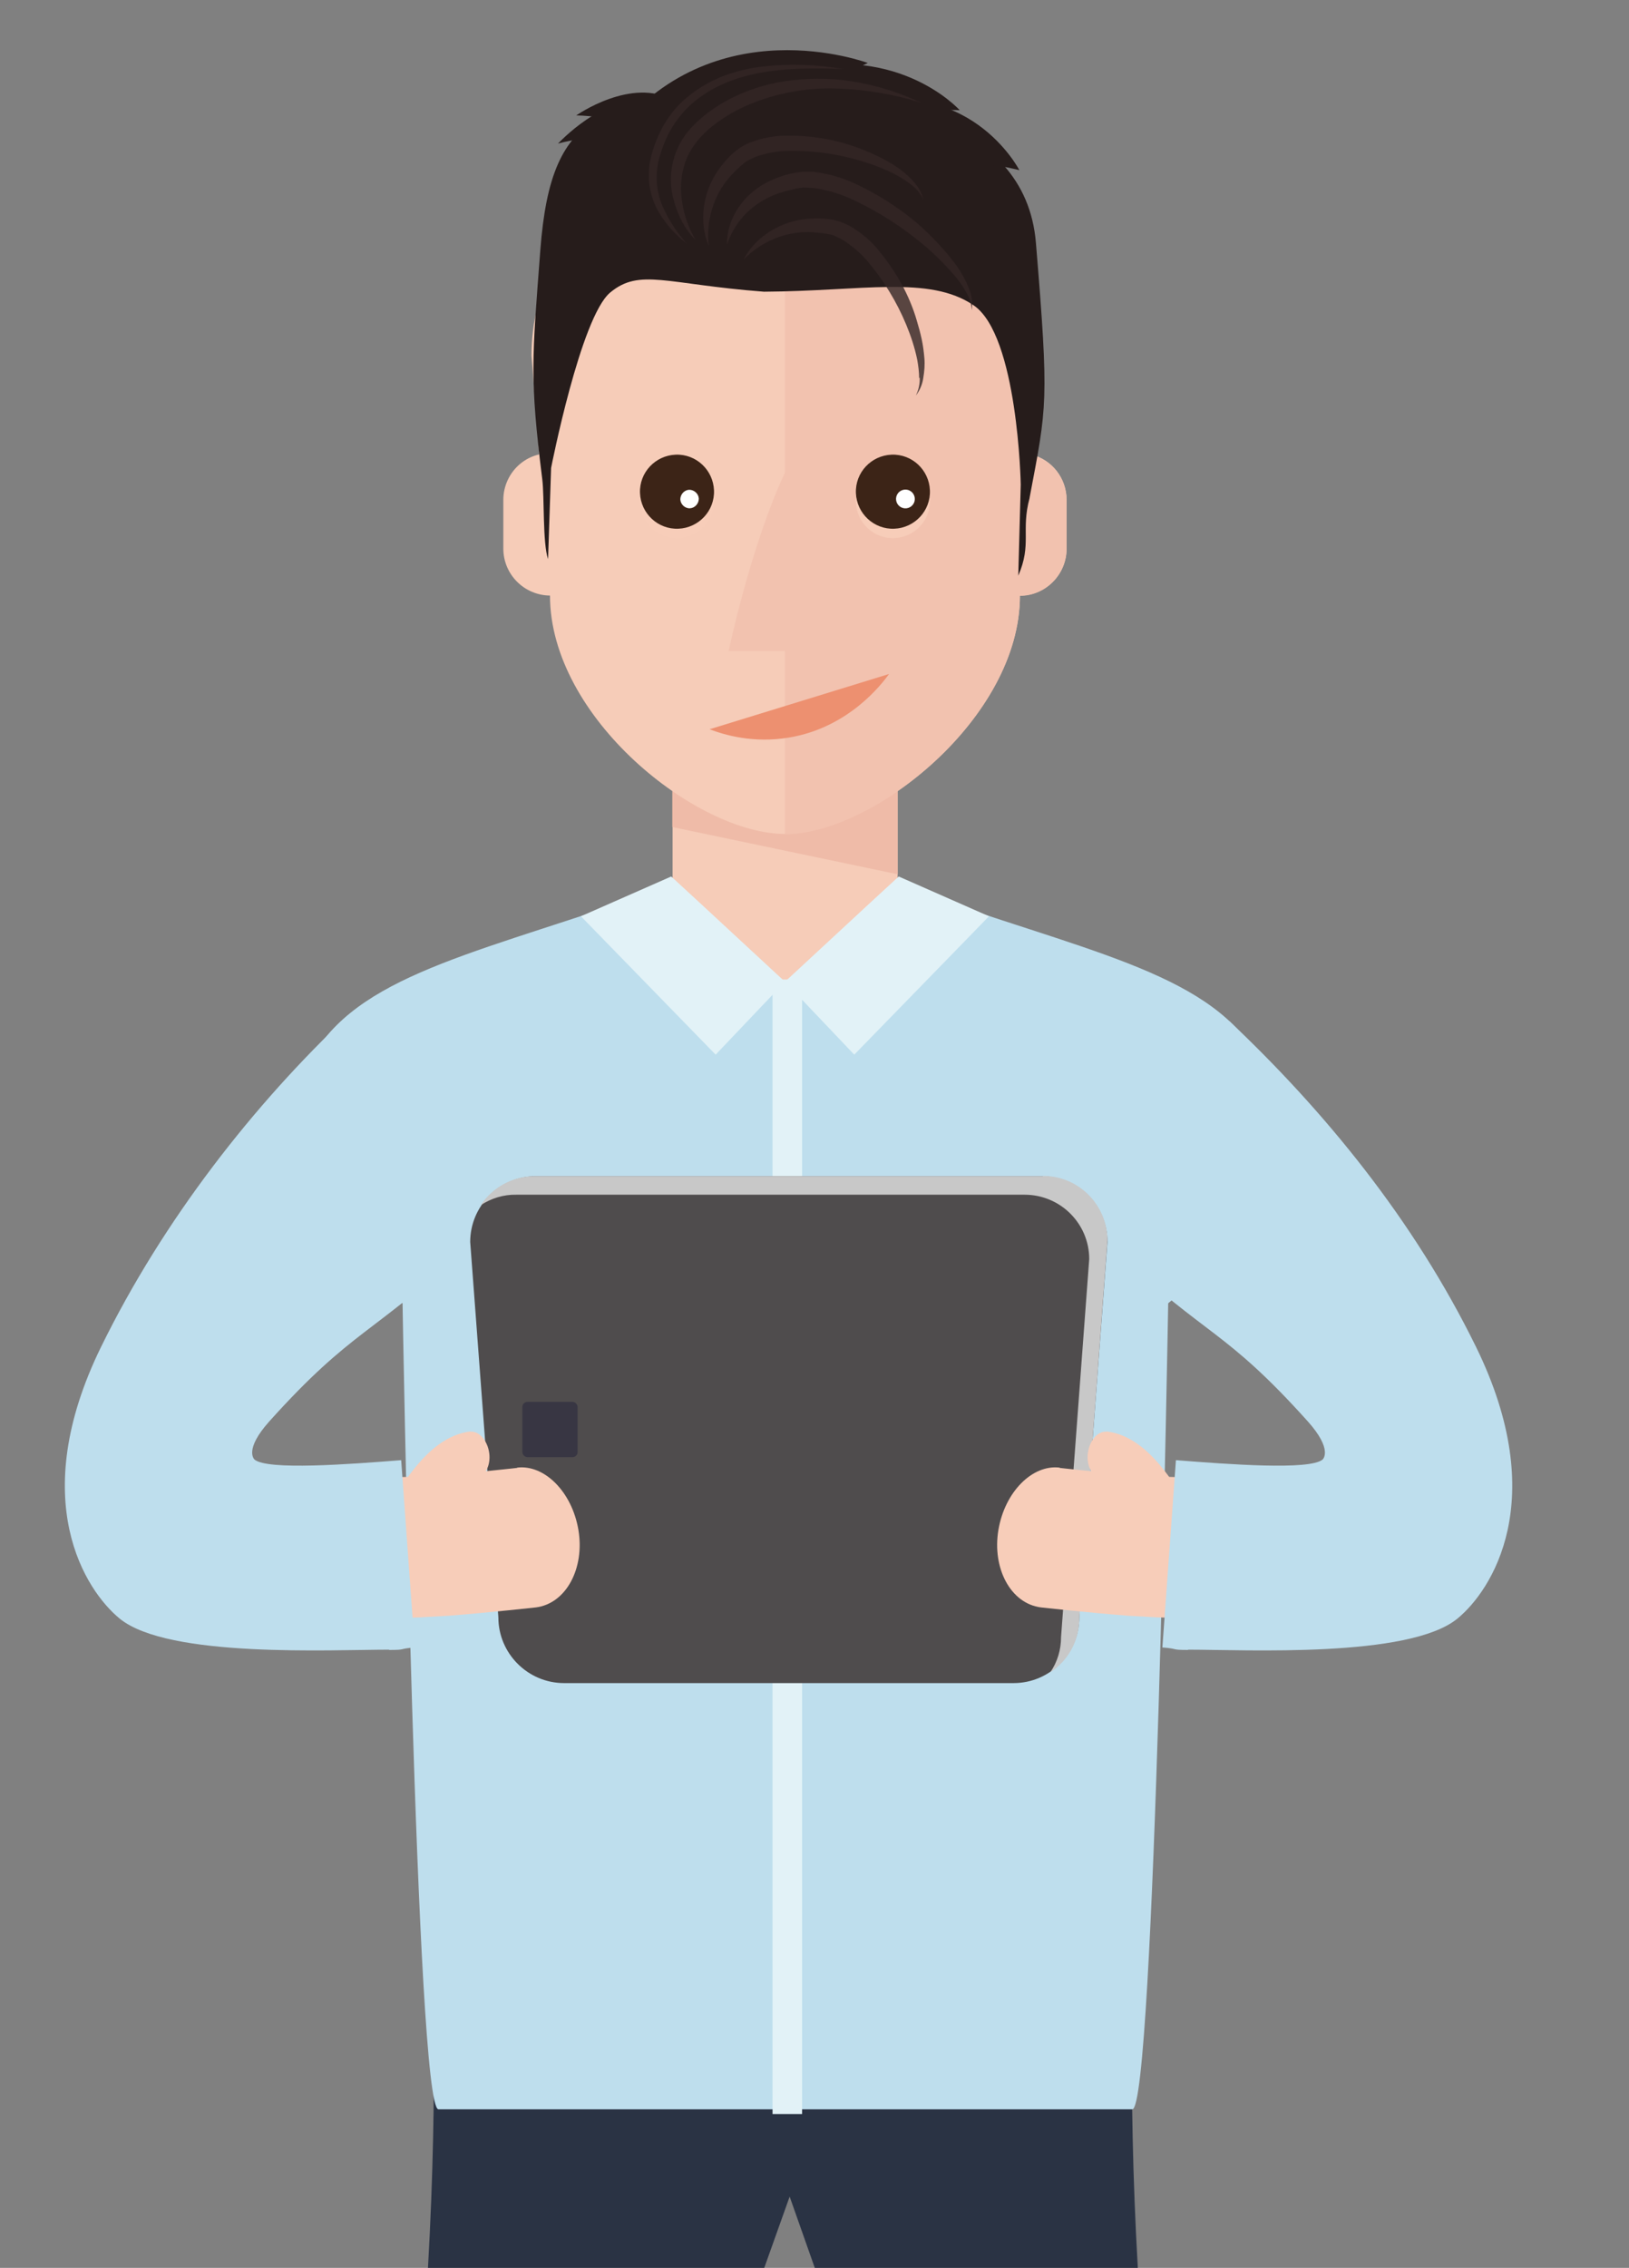 <?xml version="1.0" encoding="UTF-8"?>
<svg id="Laag_1" data-name="Laag 1" xmlns="http://www.w3.org/2000/svg" version="1.1" viewBox="0 0 590 821">
  <rect x="0" y="0" width="590" height="821" fill="#808080" stroke="none"/>
  <defs>
    <style>
      .cls-1, .cls-2, .cls-3, .cls-4, .cls-5, .cls-6, .cls-7, .cls-8, .cls-9, .cls-10, .cls-11, .cls-12, .cls-13, .cls-14, .cls-15, .cls-16 {
        stroke-width: 0px;
      }

      .cls-1, .cls-9 {
        fill: #f7cdb9;
      }

      .cls-1, .cls-17, .cls-15 {
        isolation: isolate;
      }

      .cls-1, .cls-15 {
        mix-blend-mode: multiply;
      }

      .cls-2 {
        fill: #2a3344;
      }

      .cls-3 {
        fill: #261c1b;
      }

      .cls-4 {
        fill: #ed9070;
      }

      .cls-5 {
        fill: #e2f2f7;
      }

      .cls-6 {
        fill: #f6ccb8;
      }

      .cls-7 {
        fill: #f2c2af;
      }

      .cls-8 {
        fill: #4f4c4d;
      }

      .cls-18 {
        opacity: .8;
      }

      .cls-10 {
        fill: #3c2417;
      }

      .cls-11 {
        fill: #383643;
      }

      .cls-12 {
        fill: #332525;
      }

      .cls-13 {
        fill: #fff;
      }

      .cls-14 {
        fill: #bedeed;
      }

      .cls-15 {
        fill: #c8c8c8;
      }

      .cls-16 {
        fill: #efbba8;
      }
    </style>
  </defs>
  <g class="cls-17">
    <g id="Laag_1-2" data-name="Laag 1">
      <path class="cls-2" d="M156.3,706.2s2.6,47-1.3,114.8h121.8l9.2-25.8,9.1,25.8h117c-3.9-67.9-1.3-114.8-1.3-114.8"/>
      <g id="man">
        <polygon class="cls-6" points="337.8 325.8 325.1 320 325.1 279.6 243.6 279.6 243.6 320 230.8 325.5 234.2 440 243.6 440 243.6 457.6 325.1 457.6 325.1 440 334.4 440 337.8 325.8"/>
        <polygon class="cls-16" points="325.1 283.7 325.1 316.5 243.5 299.4 243.5 283.7 325.1 283.7"/>
        <path class="cls-14" d="M458,387.1c-15-32.6-56.9-40.6-117.1-61.3-2.1-.8-4.3-1.5-6.5-2.3,0,.1,0,.2,0,.3-4,22.4-15.1,27.9-50,31.3-34.9-3.4-46.2-8.9-50.1-31.3,0-.1,0-.2,0-.3-2.2.8-4.4,1.5-6.5,2.3-60.2,20.7-102.1,28.8-117.1,61.3-18.7,41.5,35.1,84.7,35.1,84.7,0,0,4.9,291.8,13,291.8h251.3c8.1,0,13-291.8,13-291.8,0,0,53.8-43.2,35-84.7Z"/>
        <path class="cls-5" d="M284.3,355.4l-25.1,26.4-48.8-50.1,32.7-14.4,10.1,9.3,31.1,28.8Z"/>
        <path class="cls-5" d="M284.3,355.4l25.1,26.4,48.8-50.1-32.7-14.4-10.1,9.3-31.1,28.8Z"/>
        <path class="cls-6" d="M373.3,164.6l2.8-35.9c0-46.9-44.9-85-91.8-85s-91.8,38-91.8,85l2.8,35.8c-2.6.6-5,1.8-7,3.5-3.8,3.2-6,8-6,12.9v17.7c0,9.3,7.5,16.9,16.9,17,0,44.3,53.2,86.3,85.1,86.3s85.1-42,85.1-86.3c9.3,0,16.9-7.7,16.9-17v-17.7c0-7.8-5.3-14.6-12.9-16.4Z"/>
        <path class="cls-7" d="M373.3,164.6l2.8-35.9c0-46.9-44.9-85-91.8-85v127.4c-12.4,26.4-20.4,64.6-20.4,64.6h20.4v66.3c31.8,0,85.1-42,85.1-86.3,9.3,0,16.9-7.7,16.9-17v-17.7c0-7.8-5.4-14.6-13-16.4Z"/>
        <path class="cls-1" d="M258.6,180.9c.3,7.4-5.5,13.6-12.9,13.9-7.4.3-13.6-5.5-13.9-12.9-.3-7.4,5.5-13.6,12.9-13.9,0,0,0,0,0,0,7.4-.3,13.6,5.5,13.9,12.9Z"/>
        <path class="cls-10" d="M258.6,177.5c.3,7.4-5.5,13.6-12.9,13.9-7.4.3-13.6-5.5-13.9-12.9-.3-7.4,5.5-13.6,12.9-13.9,0,0,0,0,0,0,7.4-.3,13.6,5.5,13.9,12.9Z"/>
        <path class="cls-13" d="M253.1,180.5c0,1.8-1.4,3.4-3.2,3.5s-3.4-1.4-3.5-3.2c0-1.8,1.4-3.4,3.2-3.5,1.8,0,3.4,1.4,3.5,3.2,0,0,0,0,0,0Z"/>
        <path class="cls-1" d="M336.8,180.9c.3,7.4-5.5,13.6-12.9,13.9-7.4.3-13.6-5.5-13.9-12.9-.3-7.4,5.5-13.6,12.9-13.9,0,0,0,0,0,0,7.4-.3,13.6,5.5,13.9,12.9,0,0,0,0,0,0Z"/>
        <path class="cls-10" d="M336.8,177.5c.3,7.4-5.5,13.6-12.9,13.9-7.4.3-13.6-5.5-13.9-12.9-.3-7.4,5.5-13.6,12.9-13.9,0,0,0,0,0,0,7.4-.3,13.6,5.5,13.9,12.9Z"/>
        <circle class="cls-13" cx="328" cy="180.6" r="3.4" transform="translate(22.2 396.8) rotate(-64.1)"/>
        <rect class="cls-5" x="279.8" y="354.6" width="10.7" height="410.7"/>
        <path class="cls-8" d="M367.1,609.3h-162.8c-13.1,0-23.8-10.7-23.8-23.8l-10.2-135.9c0-13.1,10.7-23.8,23.8-23.8h183.2c13.1,0,23.8,10.7,23.8,23.8l-10.2,135.9c0,13.1-10.7,23.8-23.8,23.8Z"/>
        <path class="cls-15" d="M377.7,425.8h-184.1c-7.9,0-15.2,4-19.5,10.5,3.8-2.5,8.3-3.9,12.9-3.8h184.1c12.9,0,23.4,10.4,23.4,23.3h0s-10.2,136.8-10.2,136.8c0,4.6-1.3,9-3.9,12.8,6.6-4.3,10.5-11.6,10.5-19.5l10.2-136.8c0-12.9-10.4-23.4-23.3-23.4h0Z"/>
        <rect class="cls-11" x="189.2" y="507.5" width="20" height="20" rx="1.8" ry="1.8"/>
        <path class="cls-9" d="M187.3,531.4s-16,1.8-28.4,2.7l-9.1.5-7.8.2h-7.5l-1.2,51h9.4l9.4-.3,10.6-.6c14.3-1.1,31.4-3,31.4-3,11-1.4,17.7-14.2,15.4-28s-12.3-23.8-22.2-22.6Z"/>
        <path class="cls-9" d="M170.4,518.2c-8.4,1-15,6.9-19.9,12.9-3.1,3.8-5.9,7.9-8.3,12.2-2,3.7-1.5,9.1,1.3,11.9s6.8,2,8.8-1.8c0,0,.6-1.2,1.6-2.8,1.3-2.1,2.7-4.1,4.2-5.9,3.6-4.4,8.3-8.8,14.1-9.5,3.3-.4,5.6-4.5,5-9.1s-3.7-8.1-6.8-7.8Z"/>
        <path class="cls-14" d="M140.9,597.2c-20.9,0-79.9,3.1-97.5-11.2-12.4-10.1-34-42.9-6.8-98.4,22.6-46.1,55.3-87.8,89.9-120.4l41,85.5c-32.1,30.3-39.8,28.3-70,61.9-9.1,10.2-5.5,13.6-5.3,13.8,4.8,3.9,34,1.7,53.1.2l4.9,67.8c-6.3.5-2.7.9-9.2.9Z"/>
        <path class="cls-9" d="M383.8,531.4s16,1.8,28.4,2.7l9.1.5,7.8.2h7.5l1.2,51h-9.4l-9.4-.3-10.6-.6c-14.3-1.1-31.4-3-31.4-3-11-1.4-17.7-14.2-15.4-28s12.3-23.8,22.2-22.6Z"/>
        <path class="cls-9" d="M400.8,518.2c8.4,1,15,6.9,19.9,12.9,3.1,3.8,5.9,7.9,8.3,12.2,2,3.7,1.5,9.1-1.3,11.9s-6.8,2-8.8-1.8c0,0-.6-1.2-1.6-2.8-1.3-2.1-2.7-4.1-4.2-5.9-3.5-4.4-8.3-8.8-14.1-9.5-3.3-.4-5.6-4.5-5-9.1s3.6-8.1,6.8-7.8Z"/>
        <path class="cls-14" d="M430.3,597.2c20.9,0,79.9,3.1,97.5-11.2,12.4-10.1,34-42.9,6.8-98.4-22.6-46.1-54.9-85.4-89.4-118l-40.3,84.1c32.1,30.3,38.7,27.4,68.8,60.9,9.1,10.2,5.5,13.6,5.3,13.8-4.8,3.9-34,1.7-53.1.2l-4.9,67.8c6.3.5,2.7.9,9.3.9Z"/>
      </g>
      <path class="cls-15" d="M91.8,243.6h.1v.2-.2Z"/>
      <path class="cls-4" d="M322,244c-2.6,3.6-14.6,19.4-36.2,23-13,2.2-23.6-1-28.8-3,21.7-6.7,43.3-13.3,65-20Z"/>
      <path class="cls-3" d="M372.9,180.3c-3.2,11.8.9,16.6-4.1,28.1,0,.1.9-33,.9-33,0,0-1-54-17.1-64.9s-40.3-5.1-75.9-4.9c-35.5-2.7-45-8.6-55.7.3s-21.4,63.5-21.4,63.5c0,0-1.1,33.1-1.1,33-2-5.7-1.3-22.7-2.1-28.9-4.6-36.9-3.7-43.4-.7-83,4-52.4,22.8-57.7,94.4-55.1,1.5,0,2.9,0,4.4,0,19.3.7,76.9,5.6,80.7,52.6,4.8,58.1,4,58.9-2.3,92.2Z"/>
      <path class="cls-3" d="M228.3,47.6c-5.5-6-19.6-5.8-19.6-5.8,0,0,20.1-14.2,35.4-5.4"/>
      <path class="cls-3" d="M220.4,52c-5.5-3.9-18.3,0-18.3,0,0,0,17-18.4,31.7-14.5"/>
      <path class="cls-3" d="M273.8,57.5c6.1-19.5,40.5-34.7,40.5-34.7,0,0-56.1-21.1-92.6,26.7"/>
      <path class="cls-3" d="M310.6,48c10.3-9.7,37-8.1,37-8.1,0,0-23.7-26.5-67-12.8"/>
      <path class="cls-3" d="M332.5,62.9c11.1-8.2,36.7-1.3,36.7-1.3,0,0-18.6-36.2-63.4-22.4"/>
      <g class="cls-18">
        <path class="cls-12" d="M302.1,32c-10.5-.2-21,1.8-30.7,5.8-4.8,2-9.2,4.6-13.3,7.8-2,1.6-3.8,3.3-5.4,5.3-1.6,1.9-2.9,4-3.9,6.2-1.9,4.7-2.6,9.8-1.9,14.8.6,5.3,2.3,10.3,5,14.9-2-1.9-3.6-4.2-4.9-6.6-1.3-2.5-2.3-5.1-3-7.8-2.4-8.5-.5-17.7,5-24.6,1.8-2.2,3.9-4.2,6.1-6,4.4-3.5,9.3-6.3,14.5-8.4,5.2-2.1,10.6-3.5,16.1-4.2,5.5-.7,11-.9,16.5-.5,10.9.9,21.5,3.8,31.4,8.5-10.2-3.2-20.8-4.9-31.5-5.2Z"/>
      </g>
      <g class="cls-18">
        <path class="cls-12" d="M276.2,26.2c-4.7.8-9.4,2.1-13.8,4-4.4,1.8-8.4,4.4-12,7.5-3.5,3.2-6.4,7-8.5,11.2-1,2.1-1.9,4.3-2.6,6.6-2.3,6.7-1.9,14.1,1.3,20.5,2.1,4.4,4.8,8.5,8.1,12.1-4-3-7.4-6.8-10-11.1-1.3-2.2-2.3-4.6-2.9-7.1-.7-2.5-.9-5.1-.8-7.7.1-2.6.6-5.1,1.4-7.6.7-2.4,1.7-4.8,2.8-7.1,2.3-4.6,5.4-8.7,9.3-12,3.9-3.3,8.3-5.9,13-7.8,4.7-1.8,9.5-3,14.5-3.6,9.8-1.1,19.8-.8,29.5.9-10-.4-19.8-.4-29.3,1.2Z"/>
      </g>
      <g class="cls-18">
        <path class="cls-12" d="M330.3,67.1c-1.7-1.4-3.6-2.6-5.6-3.7-4-2.1-8.1-3.7-12.4-5-8.5-2.6-17.4-3.9-26.3-3.8-4.2,0-8.4.8-12.4,2.2-.9.4-1.8.8-2.7,1.3-.4.2-.8.5-1.2.8l-1.2,1c-1.6,1.4-3.1,2.9-4.5,4.5-2.8,3.3-4.9,7.2-6.1,11.3-1.3,4.3-1.7,8.8-1.2,13.3-3.7-8.5-2.2-19.5,3.5-27.5,1.4-2,3-3.9,4.8-5.6.5-.4.9-.8,1.4-1.2s1.1-.8,1.6-1.2c1.1-.7,2.2-1.3,3.4-1.8,4.6-1.8,9.5-2.7,14.5-2.6,4.8,0,9.5.5,14.2,1.4,4.6.9,9.1,2.3,13.5,4.1,2.2.9,4.3,1.9,6.4,3,2.1,1.1,4.1,2.3,6,3.7,1.9,1.4,3.7,3,5.2,4.8,1.6,1.8,2.7,3.9,3.2,6.2-.9-2.1-2.3-3.8-4.1-5.2Z"/>
      </g>
      <g class="cls-18">
        <path class="cls-12" d="M349.9,105.7c-1.2-2.1-2.7-4.2-4.3-6.1-3.3-3.8-6.9-7.4-10.8-10.7-7.8-6.6-16.5-12.2-25.9-16.6-4.4-2.1-9.2-3.5-13.9-4.2-1.1,0-2.2-.2-3.4-.2-.5,0-1.1,0-1.6.1l-1.7.3c-2.3.5-4.5,1.1-6.7,1.8-4.3,1.6-8.2,4-11.3,7.1-3.2,3.2-5.6,7.1-7,11.4-.2-9.5,6.1-18.7,15.5-23.1,2.3-1.1,4.8-2,7.4-2.6.7-.1,1.3-.3,2-.4s1.5-.2,2.2-.3c1.4,0,2.9,0,4.3,0,5.6.7,11.2,2.3,16.3,4.9,5,2.4,9.8,5.2,14.3,8.4,4.5,3.1,8.6,6.6,12.4,10.5,1.9,1.9,3.7,3.9,5.4,5.9,1.7,2,3.3,4.1,4.7,6.3,1.4,2.2,2.5,4.5,3.4,6.9.9,2.4,1.1,4.9.7,7.2,0-2.3-.8-4.6-2.1-6.7Z"/>
      </g>
      <g class="cls-18">
        <path class="cls-12" d="M332.9,136.9c0-2.2-.3-4.5-.7-6.7-.9-4.4-2.3-8.6-4-12.7-3.4-8.2-8.1-15.9-13.8-22.7-2.7-3.2-6-6-9.6-8.2-.9-.4-1.8-.9-2.7-1.3-.4-.2-.9-.3-1.4-.4l-1.5-.3c-2.1-.3-4.2-.5-6.3-.6-4.3,0-8.6.8-12.6,2.5-4.1,1.7-7.9,4.3-11,7.5,4.2-8.3,13.6-14.1,23.4-14.8,2.5-.2,4.9-.2,7.4.1.6.1,1.2.2,1.8.3s1.3.3,1.9.5c1.2.4,2.4.9,3.6,1.5,4.3,2.4,8.2,5.6,11.2,9.5,3,3.7,5.7,7.6,8,11.8,2.2,4.1,4.1,8.5,5.4,13,.7,2.3,1.3,4.5,1.8,6.8.5,2.3.8,4.6,1,7,.2,2.4,0,4.7-.4,7.1-.3,2.3-1.3,4.6-2.7,6.4,1-2,1.5-4.2,1.4-6.5Z"/>
      </g>
    </g>
  </g>
</svg>